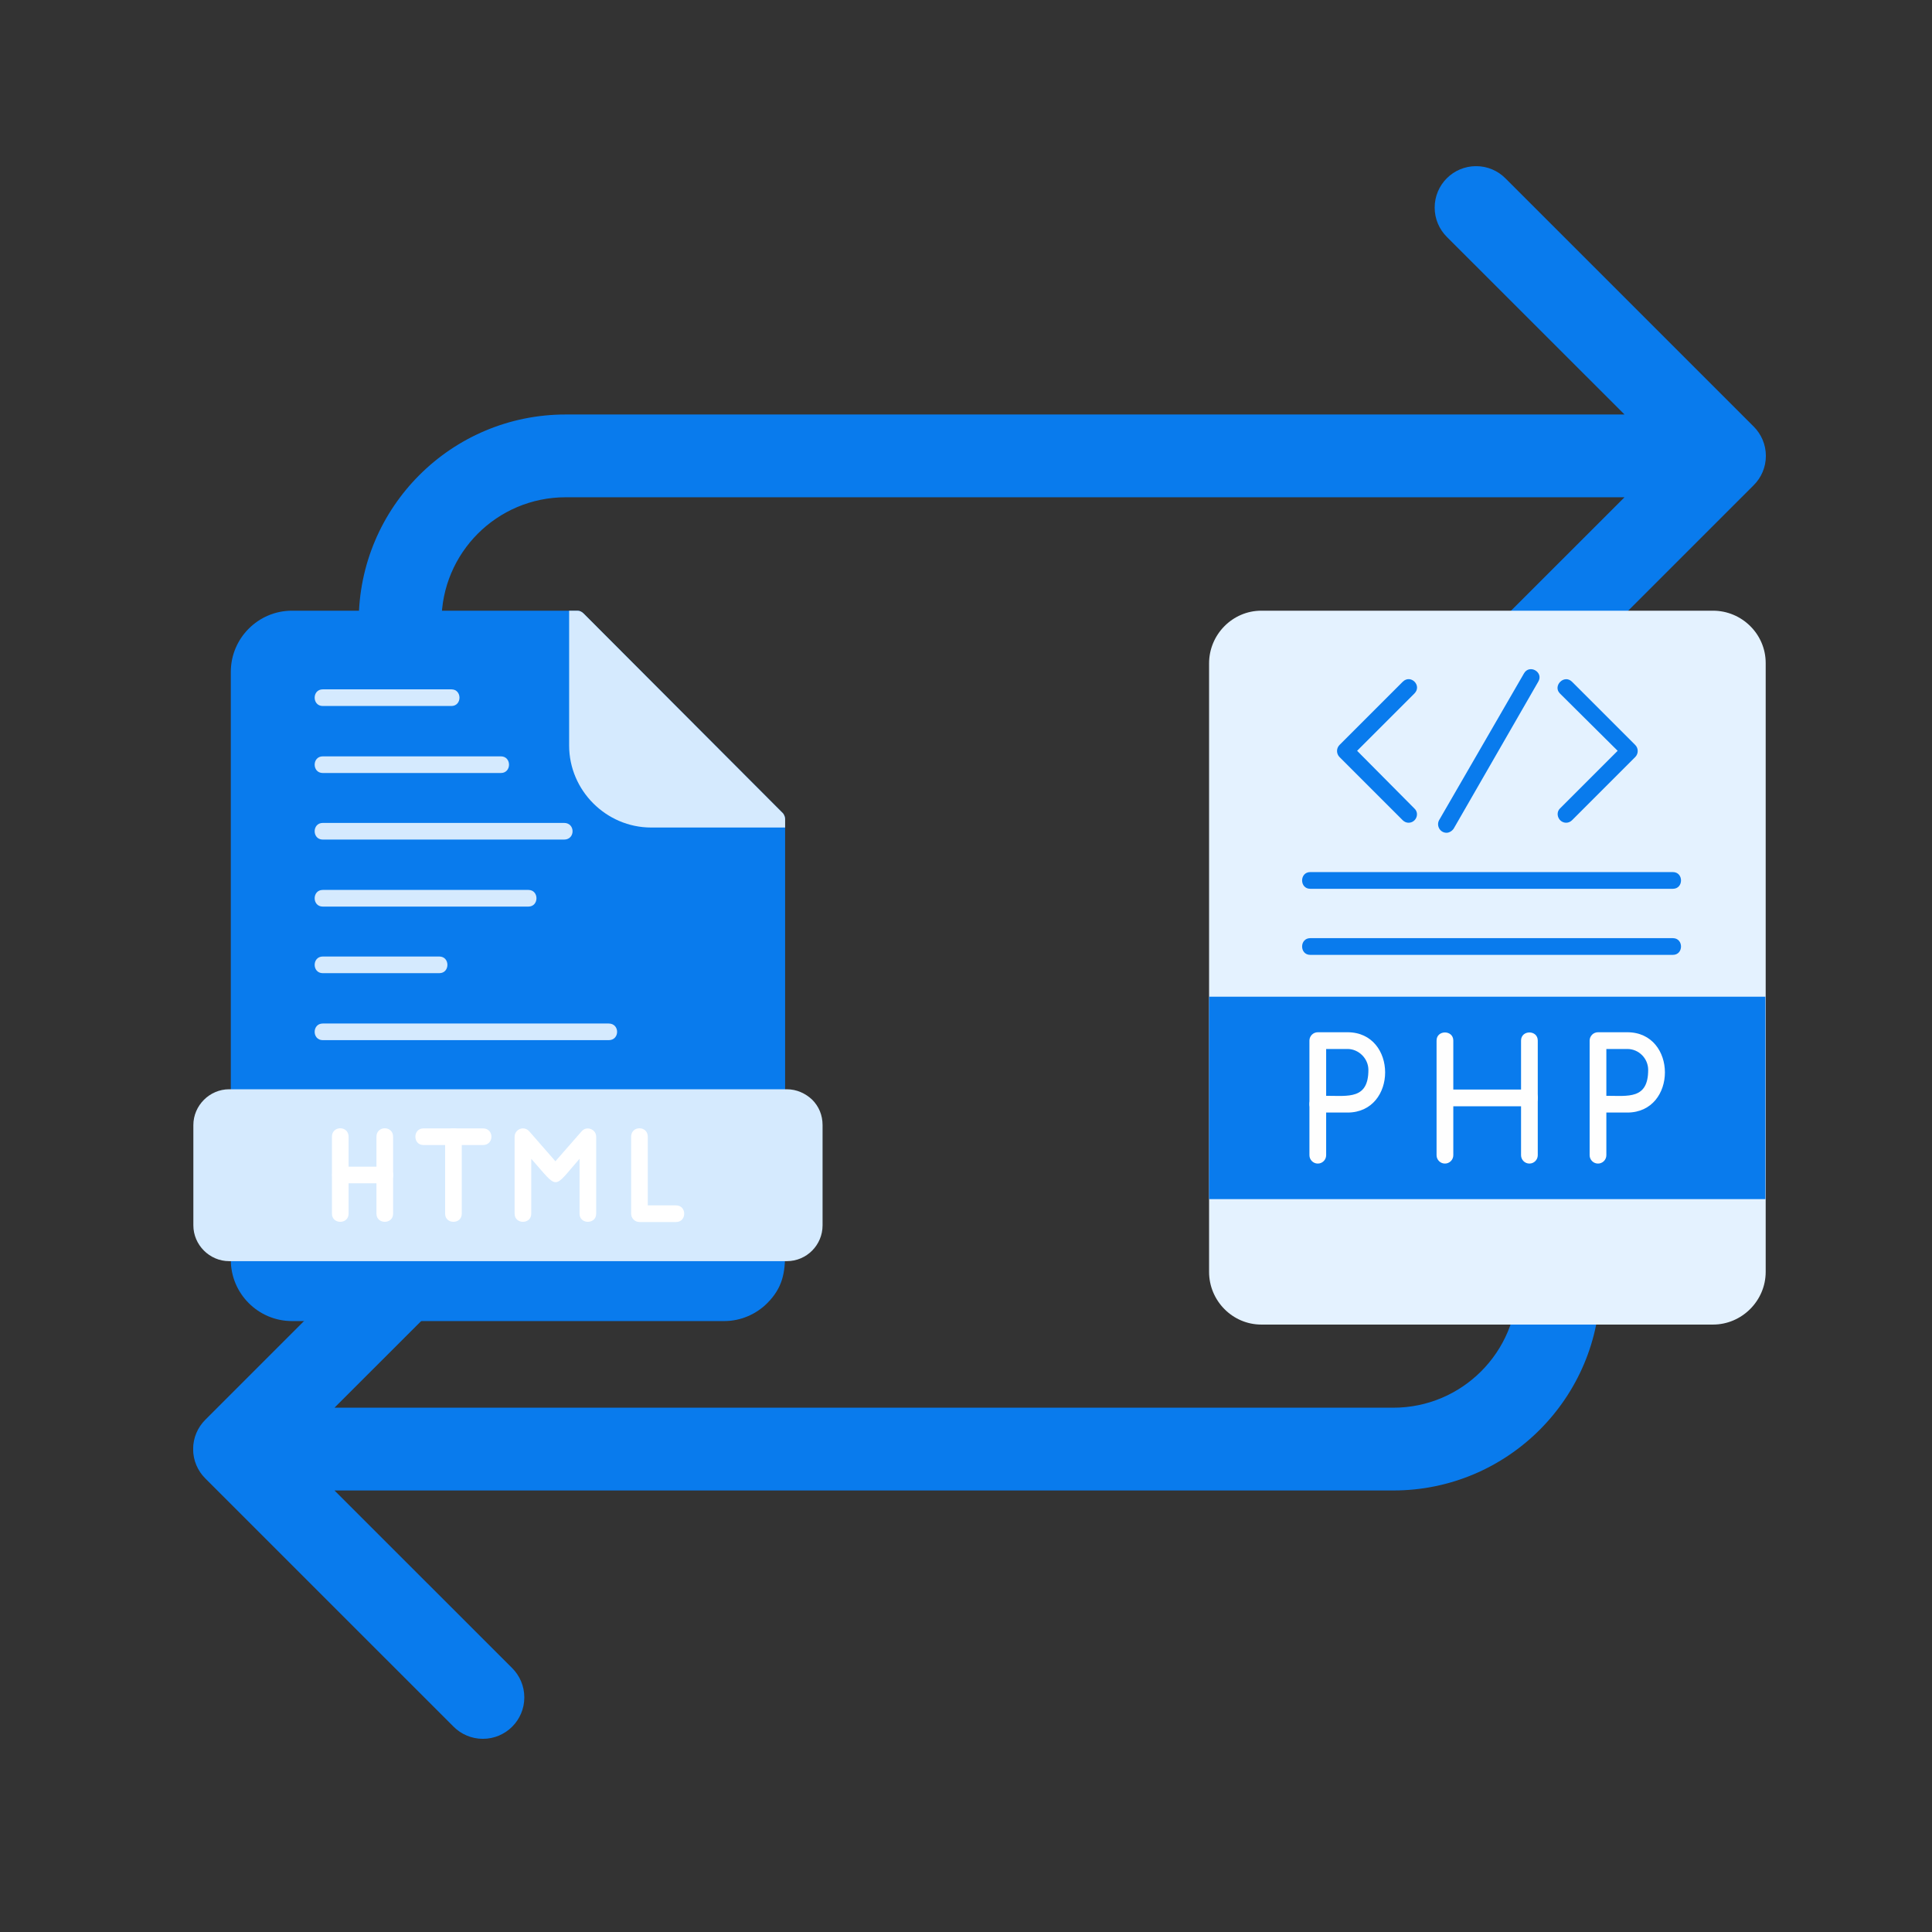<svg xmlns="http://www.w3.org/2000/svg" xmlns:xlink="http://www.w3.org/1999/xlink" width="500" zoomAndPan="magnify" viewBox="0 0 375 375" height="500" preserveAspectRatio="xMidYMid meet" version="1.0"><rect x="0" y="0" width="375" height="375" fill="#333333" stroke="none"/><defs><clipPath id="8f3af17c53"><path d="M 37.5 32.258 L 342.75 32.258 L 342.75 337.508 L 37.5 337.508 Z M 37.5 32.258 " clip-rule="nonzero"/></clipPath><clipPath id="5725cdc342"><path d="M 44 118.535 L 153 118.535 L 153 256.535 L 44 256.535 Z M 44 118.535 " clip-rule="nonzero"/></clipPath><clipPath id="7a8a523554"><path d="M 110 118.535 L 153 118.535 L 153 161 L 110 161 Z M 110 118.535 " clip-rule="nonzero"/></clipPath><clipPath id="20e6f06f25"><path d="M 37.5 211 L 159.75 211 L 159.75 245 L 37.5 245 Z M 37.5 211 " clip-rule="nonzero"/></clipPath><clipPath id="12d16ae544"><path d="M 234.66 118.535 L 342.66 118.535 L 342.66 257.285 L 234.66 257.285 Z M 234.66 118.535 " clip-rule="nonzero"/></clipPath><clipPath id="beb997a76e"><path d="M 234.66 193 L 342.66 193 L 342.66 233 L 234.66 233 Z M 234.66 193 " clip-rule="nonzero"/></clipPath></defs><g clip-path="url(#8f3af17c53)"><path fill="#097bed" d="M 340.395 82.801 C 341.848 84.254 342.754 86.262 342.754 88.484 C 342.754 90.711 341.855 92.719 340.395 94.172 L 292.195 142.367 C 290.742 143.824 288.727 144.723 286.512 144.723 C 282.066 144.723 278.469 141.125 278.469 136.684 C 278.469 134.465 279.371 132.449 280.824 130.996 L 315.316 96.52 L 109.793 96.52 C 96.484 96.52 85.695 107.305 85.695 120.617 L 85.695 152.746 C 85.695 157.18 82.098 160.781 77.664 160.781 C 73.23 160.781 69.629 157.18 69.629 152.746 L 69.629 120.617 C 69.629 98.438 87.617 80.453 109.793 80.453 L 315.316 80.453 L 280.824 45.977 C 279.371 44.523 278.469 42.508 278.469 40.289 C 278.469 35.848 282.066 32.25 286.512 32.25 C 288.727 32.25 290.742 33.148 292.195 34.605 Z M 302.574 208.977 C 298.141 208.977 294.543 212.574 294.543 217.008 L 294.543 249.137 C 294.543 262.449 283.754 273.234 270.445 273.234 L 64.922 273.234 L 99.414 238.762 C 100.867 237.305 101.77 235.289 101.77 233.074 C 101.77 228.629 98.172 225.031 93.727 225.031 C 91.512 225.031 89.496 225.934 88.043 227.387 L 39.844 275.582 C 38.391 277.035 37.484 279.043 37.484 281.27 C 37.484 283.492 38.383 285.5 39.844 286.957 L 88.043 335.152 C 89.496 336.605 91.512 337.504 93.727 337.504 C 98.172 337.504 101.77 333.906 101.77 329.465 C 101.77 327.246 100.867 325.23 99.414 323.777 L 64.922 289.301 L 270.445 289.301 C 292.621 289.301 310.609 271.316 310.609 249.137 L 310.609 217.008 C 310.609 212.574 307.008 208.977 302.574 208.977 Z M 302.574 208.977 " fill-opacity="1" fill-rule="nonzero"/></g><g clip-path="url(#5725cdc342)"><path fill="#097bed" d="M 44.879 243.012 C 44.801 242.93 44.801 242.77 44.801 242.688 L 44.801 130.41 C 44.801 123.867 50.129 118.535 56.672 118.535 L 112.086 118.535 C 112.57 118.535 112.973 118.777 113.297 119.102 L 151.988 157.875 C 152.23 158.195 152.391 158.602 152.391 159.004 L 152.391 242.688 C 152.391 242.77 152.391 242.848 152.391 242.93 C 152.391 243.012 152.391 243.09 152.391 243.172 C 152.391 247.051 151.906 249.957 148.918 252.945 C 146.816 255.047 143.828 256.418 140.598 256.418 L 56.672 256.418 C 50.129 256.418 44.801 251.09 44.801 244.547 C 44.801 244.141 44.801 243.574 44.879 243.012 Z M 44.879 243.012 " fill-opacity="1" fill-rule="nonzero"/></g><g clip-path="url(#7a8a523554)"><path fill="#d5eafe" d="M 110.469 118.535 L 112.086 118.535 C 112.57 118.535 112.973 118.777 113.297 119.102 L 151.988 157.875 C 152.23 158.195 152.391 158.602 152.391 159.004 L 152.391 160.621 L 126.383 160.621 C 117.66 160.621 110.469 153.43 110.469 144.707 Z M 110.469 118.535 " fill-opacity="1" fill-rule="nonzero"/></g><g clip-path="url(#20e6f06f25)"><path fill="#d5eafe" d="M 44.477 211.426 L 152.715 211.426 C 154.652 211.426 156.352 212.234 157.641 213.445 C 158.934 214.738 159.66 216.434 159.66 218.375 L 159.66 237.84 C 159.66 241.637 156.594 244.789 152.715 244.789 L 44.477 244.789 C 40.68 244.789 37.531 241.637 37.531 237.84 L 37.531 218.375 C 37.531 214.578 40.68 211.426 44.477 211.426 Z M 44.477 211.426 " fill-opacity="1" fill-rule="nonzero"/></g><path fill="#d5eafe" d="M 62.652 137.035 C 60.551 137.035 60.551 133.801 62.652 133.801 L 87.609 133.801 C 89.711 133.801 89.711 137.035 87.609 137.035 Z M 62.652 137.035 " fill-opacity="1" fill-rule="nonzero"/><path fill="#d5eafe" d="M 62.652 150.039 C 60.551 150.039 60.551 146.809 62.652 146.809 L 97.223 146.809 C 99.324 146.809 99.324 150.039 97.223 150.039 Z M 62.652 150.039 " fill-opacity="1" fill-rule="nonzero"/><path fill="#d5eafe" d="M 62.652 162.961 C 60.551 162.961 60.551 159.73 62.652 159.73 L 109.5 159.73 C 111.68 159.73 111.68 162.961 109.5 162.961 Z M 62.652 162.961 " fill-opacity="1" fill-rule="nonzero"/><path fill="#d5eafe" d="M 62.652 175.969 C 60.551 175.969 60.551 172.734 62.652 172.734 L 102.555 172.734 C 104.652 172.734 104.652 175.969 102.555 175.969 Z M 62.652 175.969 " fill-opacity="1" fill-rule="nonzero"/><path fill="#d5eafe" d="M 62.652 188.891 C 60.551 188.891 60.551 185.66 62.652 185.66 L 85.27 185.66 C 87.367 185.66 87.367 188.891 85.27 188.891 Z M 62.652 188.891 " fill-opacity="1" fill-rule="nonzero"/><path fill="#d5eafe" d="M 62.652 201.895 C 60.551 201.895 60.551 198.664 62.652 198.664 L 118.145 198.664 C 120.324 198.664 120.324 201.895 118.145 201.895 Z M 62.652 201.895 " fill-opacity="1" fill-rule="nonzero"/><path fill="#ffffff" d="M 103.117 235.578 C 103.117 237.68 99.887 237.68 99.887 235.578 L 99.887 220.637 C 99.887 219.184 101.746 218.375 102.797 219.668 L 107.805 225.402 L 112.895 219.586 C 113.863 218.453 115.719 219.184 115.719 220.637 L 115.719 235.578 C 115.719 237.68 112.488 237.68 112.488 235.578 L 112.488 224.918 C 107.238 230.895 108.531 231.055 103.117 224.918 Z M 103.117 235.578 " fill-opacity="1" fill-rule="nonzero"/><path fill="#ffffff" d="M 122.504 220.637 C 122.504 218.453 125.734 218.453 125.734 220.637 L 125.734 233.965 L 131.23 233.965 C 133.328 233.965 133.328 237.195 131.23 237.195 L 124.121 237.195 C 123.23 237.195 122.504 236.469 122.504 235.578 Z M 122.504 220.637 " fill-opacity="1" fill-rule="nonzero"/><path fill="#ffffff" d="M 82.199 222.25 C 80.098 222.25 80.098 219.02 82.199 219.02 L 93.75 219.02 C 95.93 219.02 95.93 222.25 93.75 222.25 Z M 82.199 222.25 " fill-opacity="1" fill-rule="nonzero"/><path fill="#ffffff" d="M 89.629 235.578 C 89.629 237.68 86.398 237.68 86.398 235.578 L 86.398 220.637 C 86.398 218.453 89.629 218.453 89.629 220.637 Z M 89.629 235.578 " fill-opacity="1" fill-rule="nonzero"/><path fill="#ffffff" d="M 66.043 229.684 C 63.941 229.684 63.941 226.453 66.043 226.453 L 74.688 226.453 C 76.867 226.453 76.867 229.684 74.688 229.684 Z M 66.043 229.684 " fill-opacity="1" fill-rule="nonzero"/><path fill="#ffffff" d="M 67.66 235.578 C 67.66 237.68 64.43 237.68 64.43 235.578 L 64.43 220.637 C 64.43 218.453 67.66 218.453 67.66 220.637 Z M 67.66 235.578 " fill-opacity="1" fill-rule="nonzero"/><path fill="#ffffff" d="M 76.301 235.578 C 76.301 237.68 73.07 237.68 73.07 235.578 L 73.07 220.637 C 73.07 218.453 76.301 218.453 76.301 220.637 Z M 76.301 235.578 " fill-opacity="1" fill-rule="nonzero"/><g clip-path="url(#12d16ae544)"><path fill="#e4f2ff" d="M 332.492 257.098 L 244.824 257.098 C 239.227 257.098 234.68 252.473 234.68 246.871 L 234.68 128.766 C 234.68 123.164 239.227 118.535 244.824 118.535 L 332.492 118.535 C 338.094 118.535 342.719 123.082 342.719 128.684 L 342.719 246.871 C 342.719 252.473 338.094 257.098 332.492 257.098 Z M 332.492 257.098 " fill-opacity="1" fill-rule="evenodd"/></g><g clip-path="url(#beb997a76e)"><path fill="#097bed" d="M 234.68 193.461 L 342.719 193.461 L 342.719 232.746 L 234.68 232.746 Z M 234.68 193.461 " fill-opacity="1" fill-rule="evenodd"/></g><path fill="#097bed" d="M 273.398 159.691 C 272.992 159.691 272.586 159.527 272.262 159.203 L 260.004 146.945 C 259.355 146.297 259.355 145.242 260.004 144.594 L 272.262 132.336 C 273.805 130.793 276.078 133.066 274.535 134.609 L 263.414 145.73 L 274.535 156.93 C 275.59 157.906 274.859 159.691 273.398 159.691 Z M 273.398 159.691 " fill-opacity="1" fill-rule="evenodd"/><path fill="#097bed" d="M 304 159.691 C 302.539 159.691 301.809 157.906 302.785 156.93 L 313.984 145.73 L 302.785 134.609 C 301.32 133.148 303.594 130.793 305.137 132.336 L 317.395 144.594 C 318.043 145.242 318.043 146.297 317.395 146.945 L 305.137 159.203 C 304.812 159.527 304.406 159.691 304 159.691 Z M 304 159.691 " fill-opacity="1" fill-rule="evenodd"/><path fill="#097bed" d="M 280.785 161.641 C 279.488 161.641 278.758 160.258 279.324 159.203 L 295.801 130.711 C 296.859 128.844 299.699 130.469 298.562 132.336 L 282.164 160.828 C 281.84 161.316 281.273 161.641 280.785 161.641 Z M 280.785 161.641 " fill-opacity="1" fill-rule="evenodd"/><path fill="#097bed" d="M 324.699 172.516 L 254.324 172.516 C 252.211 172.516 252.211 169.27 254.324 169.27 L 324.699 169.27 C 326.812 169.27 326.812 172.516 324.699 172.516 Z M 324.699 172.516 " fill-opacity="1" fill-rule="evenodd"/><path fill="#097bed" d="M 324.699 185.34 L 254.324 185.34 C 252.211 185.34 252.211 182.094 254.324 182.094 L 324.699 182.094 C 326.812 182.094 326.812 185.34 324.699 185.34 Z M 324.699 185.34 " fill-opacity="1" fill-rule="evenodd"/><path fill="#fefefe" d="M 280.461 225.848 C 279.566 225.848 278.836 225.117 278.836 224.223 L 278.836 201.98 C 278.836 199.871 282.086 199.871 282.086 201.98 L 282.086 224.223 C 282.086 225.117 281.355 225.848 280.461 225.848 Z M 280.461 225.848 " fill-opacity="1" fill-rule="evenodd"/><path fill="#fefefe" d="M 296.859 225.848 C 295.965 225.848 295.234 225.117 295.234 224.223 L 295.234 201.98 C 295.234 199.871 298.48 199.871 298.48 201.98 L 298.48 224.223 C 298.48 225.117 297.75 225.848 296.859 225.848 Z M 296.859 225.848 " fill-opacity="1" fill-rule="evenodd"/><path fill="#fefefe" d="M 296.859 214.727 L 280.461 214.727 C 278.352 214.727 278.352 211.48 280.461 211.48 L 296.859 211.48 C 299.051 211.48 299.051 214.727 296.859 214.727 Z M 296.859 214.727 " fill-opacity="1" fill-rule="evenodd"/><path fill="#fefefe" d="M 261.547 215.945 L 255.785 215.945 C 254.891 215.945 254.16 215.215 254.16 214.32 L 254.16 201.98 C 254.16 201.09 254.891 200.359 255.785 200.359 L 261.547 200.359 C 271.289 200.359 271.289 215.945 261.547 215.945 Z M 257.406 212.695 C 261.711 212.695 265.605 213.426 265.605 207.664 C 265.605 205.473 263.738 203.605 261.547 203.605 L 257.406 203.605 Z M 257.406 212.695 " fill-opacity="1" fill-rule="evenodd"/><path fill="#fefefe" d="M 255.785 225.848 C 254.891 225.848 254.16 225.117 254.16 224.223 L 254.16 214.32 C 254.16 212.211 257.406 212.211 257.406 214.32 L 257.406 224.223 C 257.406 225.117 256.676 225.848 255.785 225.848 Z M 255.785 225.848 " fill-opacity="1" fill-rule="evenodd"/><path fill="#fefefe" d="M 315.852 215.945 L 310.172 215.945 C 309.277 215.945 308.547 215.215 308.547 214.32 L 308.547 201.98 C 308.547 201.09 309.277 200.359 310.172 200.359 L 315.852 200.359 C 325.594 200.359 325.594 215.945 315.852 215.945 Z M 311.793 212.695 C 316.016 212.695 319.91 213.426 319.91 207.664 C 319.91 205.473 318.125 203.605 315.852 203.605 L 311.793 203.605 Z M 311.793 212.695 " fill-opacity="1" fill-rule="evenodd"/><path fill="#fefefe" d="M 310.172 225.848 C 309.277 225.848 308.547 225.117 308.547 224.223 L 308.547 214.32 C 308.547 212.211 311.793 212.211 311.793 214.32 L 311.793 224.223 C 311.793 225.117 311.062 225.848 310.172 225.848 Z M 310.172 225.848 " fill-opacity="1" fill-rule="evenodd"/></svg>